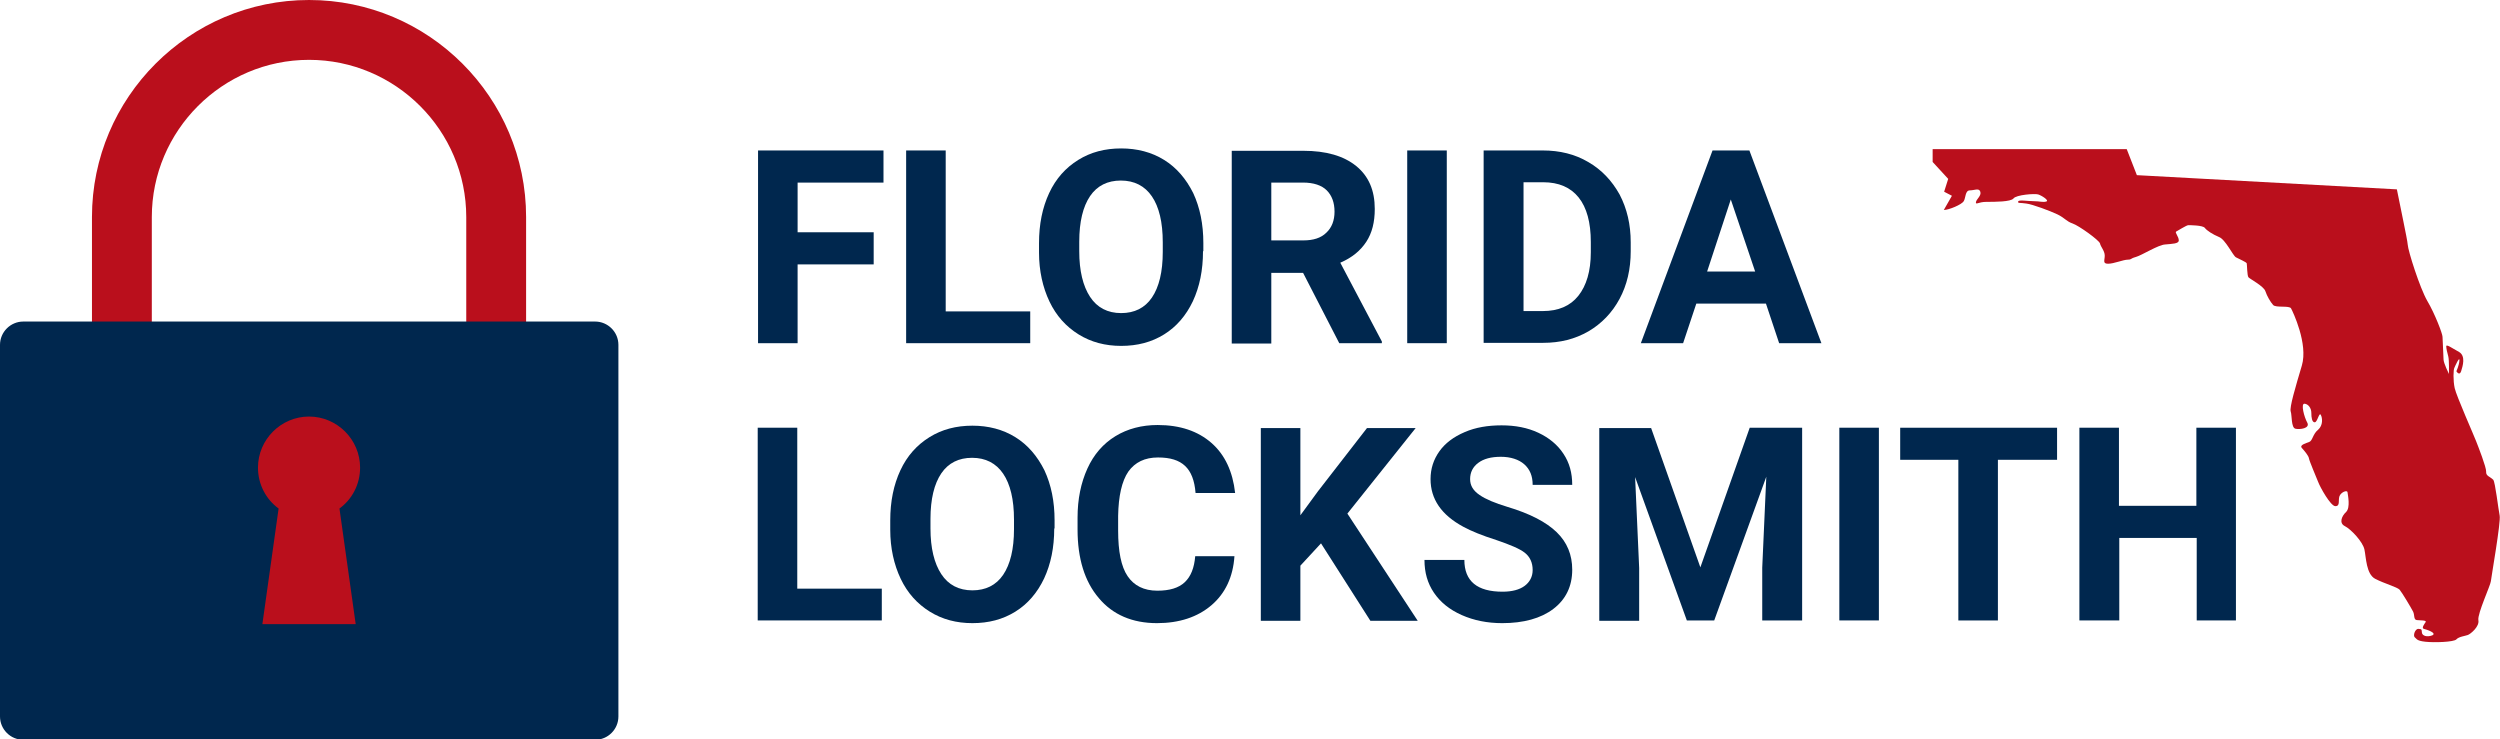 <?xml version="1.0" encoding="utf-8"?>
<!-- Generator: Adobe Illustrator 25.0.0, SVG Export Plug-In . SVG Version: 6.00 Build 0)  -->
<svg version="1.1" id="Capa_1" xmlns="http://www.w3.org/2000/svg" xmlns:xlink="http://www.w3.org/1999/xlink" x="0px" y="0px"
	 viewBox="0 0 739.4 218.7" style="enable-background:new 0 0 739.4 218.7;" xml:space="preserve">
<style type="text/css">
	.st0{fill:#BA0F1C;}
	.st1{fill:#00274E;}
</style>
<g>
	<g>
		<g id="XMLID_41_">
			<g id="XMLID_46_">
				<g id="XMLID_50_">
					<path id="XMLID_51_" class="st0" d="M155.7,123h-17.8V64.2c0-25.6-20.9-46.5-46.5-46.5S44.9,38.6,44.9,64.2V123H27.2V64.2
						C27.2,28.8,56,0,91.4,0s64.2,28.8,64.2,64.2V123z"/>
				</g>
				<g id="XMLID_47_">
					<path id="XMLID_48_" class="st1" d="M182.9,211.9c0,3.8-3.1,6.9-6.9,6.9H6.9c-3.8,0-6.9-3.1-6.9-6.9V102c0-3.8,3.1-6.9,6.9-6.9
						H176c3.8,0,6.9,3.1,6.9,6.9V211.9z"/>
				</g>
			</g>
		</g>
		<path class="st0" d="M106.5,138.3c0-8.3-6.8-15.1-15.1-15.1c-8.3,0-15.1,6.8-15.1,15.1c0,5,2.4,9.4,6.1,12.1l-4.8,34.2h27.6
			l-4.8-34.2C104.1,147.7,106.5,143.3,106.5,138.3z"/>
	</g>
	<g>
		<path class="st1" d="M258.4,78.2h-22.5v23.3h-11.7v-57h37.1V54h-25.4v14.7h22.5V78.2z"/>
		<path class="st1" d="M279.8,92.1h24.9v9.4H268v-57h11.7V92.1z"/>
		<path class="st1" d="M355.8,74.3c0,5.6-1,10.5-3,14.8c-2,4.2-4.8,7.5-8.5,9.8c-3.7,2.3-7.9,3.4-12.7,3.4c-4.7,0-8.9-1.1-12.6-3.4
			c-3.7-2.3-6.6-5.5-8.6-9.7c-2-4.2-3.1-9.1-3.1-14.5v-2.8c0-5.6,1-10.5,3-14.8c2-4.3,4.9-7.5,8.6-9.8c3.7-2.3,7.9-3.4,12.7-3.4
			c4.7,0,9,1.1,12.7,3.4c3.7,2.3,6.5,5.6,8.6,9.8c2,4.3,3,9.2,3,14.8V74.3z M343.9,71.7c0-6-1.1-10.5-3.2-13.6
			c-2.1-3.1-5.2-4.7-9.2-4.7c-3.9,0-7,1.5-9.1,4.6c-2.1,3.1-3.2,7.6-3.2,13.5v2.8c0,5.8,1.1,10.3,3.2,13.5c2.1,3.2,5.2,4.8,9.2,4.8
			c3.9,0,7-1.5,9.1-4.6s3.2-7.6,3.2-13.5V71.7z"/>
		<path class="st1" d="M385.4,80.7H376v20.9h-11.7v-57h21.2c6.7,0,11.9,1.5,15.6,4.5c3.7,3,5.5,7.2,5.5,12.7c0,3.9-0.8,7.1-2.5,9.7
			c-1.7,2.6-4.2,4.7-7.7,6.2l12.3,23.3v0.5h-12.6L385.4,80.7z M376,71.1h9.5c2.9,0,5.2-0.7,6.8-2.3c1.6-1.5,2.4-3.6,2.4-6.2
			c0-2.7-0.8-4.8-2.3-6.3c-1.5-1.5-3.9-2.3-7-2.3H376V71.1z"/>
		<path class="st1" d="M427.9,101.5h-11.7v-57h11.7V101.5z"/>
		<path class="st1" d="M438.8,101.5v-57h17.5c5,0,9.5,1.1,13.4,3.4c4,2.3,7,5.5,9.3,9.6c2.2,4.2,3.3,8.9,3.3,14.2v2.6
			c0,5.3-1.1,10-3.3,14.1c-2.2,4.1-5.3,7.3-9.2,9.6c-4,2.3-8.4,3.4-13.4,3.4H438.8z M450.6,54v38h5.7c4.6,0,8.1-1.5,10.5-4.5
			c2.4-3,3.7-7.3,3.7-12.9v-3c0-5.8-1.2-10.2-3.6-13.2c-2.4-3-5.9-4.5-10.5-4.5H450.6z"/>
		<path class="st1" d="M522.3,89.8h-20.6l-3.9,11.7h-12.5l21.2-57h10.9l21.3,57h-12.5L522.3,89.8z M504.9,80.3h14.2l-7.2-21.3
			L504.9,80.3z"/>
		<path class="st1" d="M235.9,174.1h24.9v9.4h-36.7v-57h11.7V174.1z"/>
		<path class="st1" d="M311.8,156.3c0,5.6-1,10.5-3,14.8c-2,4.2-4.8,7.5-8.5,9.8c-3.7,2.3-7.9,3.4-12.7,3.4c-4.7,0-8.9-1.1-12.6-3.4
			c-3.7-2.3-6.6-5.5-8.6-9.7c-2-4.2-3.1-9.1-3.1-14.5v-2.8c0-5.6,1-10.5,3-14.8c2-4.3,4.9-7.5,8.6-9.8c3.7-2.3,7.9-3.4,12.7-3.4
			c4.7,0,9,1.1,12.7,3.4c3.7,2.3,6.5,5.6,8.6,9.8c2,4.3,3,9.2,3,14.8V156.3z M299.9,153.7c0-6-1.1-10.5-3.2-13.6
			c-2.1-3.1-5.2-4.7-9.2-4.7c-3.9,0-7,1.5-9.1,4.6c-2.1,3.1-3.2,7.6-3.2,13.5v2.8c0,5.8,1.1,10.3,3.2,13.5c2.1,3.2,5.2,4.8,9.2,4.8
			c3.9,0,7-1.5,9.1-4.6s3.2-7.6,3.2-13.5V153.7z"/>
		<path class="st1" d="M365.1,164.5c-0.4,6.1-2.7,11-6.8,14.5c-4.1,3.5-9.5,5.3-16.1,5.3c-7.3,0-13.1-2.5-17.2-7.4
			c-4.2-4.9-6.3-11.7-6.3-20.3v-3.5c0-5.5,1-10.3,2.9-14.5c1.9-4.2,4.7-7.4,8.3-9.6c3.6-2.2,7.8-3.3,12.5-3.3
			c6.6,0,11.9,1.8,15.9,5.3c4,3.5,6.3,8.5,7,14.8h-11.7c-0.3-3.7-1.3-6.3-3.1-8c-1.8-1.7-4.4-2.5-8-2.5c-3.9,0-6.8,1.4-8.8,4.2
			c-1.9,2.8-2.9,7.2-3,13.1v4.3c0,6.2,0.9,10.7,2.8,13.5c1.9,2.8,4.8,4.3,8.8,4.3c3.6,0,6.3-0.8,8.1-2.5c1.8-1.7,2.8-4.2,3.1-7.7
			H365.1z"/>
		<path class="st1" d="M390.7,160.7l-6.1,6.6v16.3h-11.7v-57h11.7v25.8l5.2-7.1l14.5-18.7h14.4l-20.2,25.3l20.8,31.7h-14
			L390.7,160.7z"/>
		<path class="st1" d="M453.3,168.6c0-2.2-0.8-3.9-2.3-5.1s-4.4-2.4-8.5-3.8c-4.1-1.3-7.3-2.6-9.7-3.9c-6.5-3.5-9.7-8.2-9.7-14.1
			c0-3.1,0.9-5.8,2.6-8.2s4.2-4.3,7.5-5.7c3.2-1.4,6.9-2,10.9-2c4.1,0,7.7,0.7,10.9,2.2c3.2,1.5,5.7,3.6,7.4,6.2
			c1.8,2.7,2.6,5.7,2.6,9.2h-11.7c0-2.6-0.8-4.6-2.5-6.1c-1.6-1.4-4-2.2-6.9-2.2c-2.9,0-5.1,0.6-6.7,1.8s-2.4,2.8-2.4,4.8
			c0,1.9,0.9,3.4,2.8,4.7c1.9,1.3,4.6,2.4,8.2,3.5c6.7,2,11.5,4.5,14.6,7.5c3.1,3,4.6,6.7,4.6,11.1c0,4.9-1.9,8.8-5.6,11.6
			c-3.7,2.8-8.8,4.2-15.1,4.2c-4.4,0-8.4-0.8-12-2.4s-6.3-3.8-8.2-6.6c-1.9-2.8-2.8-6-2.8-9.7h11.8c0,6.3,3.8,9.4,11.3,9.4
			c2.8,0,5-0.6,6.5-1.7S453.3,170.6,453.3,168.6z"/>
		<path class="st1" d="M488.3,126.5l14.6,41.3l14.6-41.3H533v57h-11.8v-15.6l1.2-26.9L507,183.5h-8.1l-15.3-42.4l1.2,26.9v15.6H473
			v-57H488.3z"/>
		<path class="st1" d="M555.7,183.5H544v-57h11.7V183.5z"/>
		<path class="st1" d="M608.4,136h-17.5v47.5h-11.7V136h-17.2v-9.5h46.4V136z"/>
		<path class="st1" d="M661.4,183.5h-11.7v-24.4h-22.9v24.4H615v-57h11.7v23.1h22.9v-23.1h11.7V183.5z"/>
	</g>
	<path class="st0" d="M739.3,152.5c0.4,1.8-2.5,18.3-2.6,19.4c-0.1,1.2-4,9.6-3.7,11.5c0.4,1.9-2.3,4.1-3.1,4.4
		c-0.8,0.3-2.7,0.5-3.4,1.3c-0.7,0.8-6.5,1-9.2,0.7c-2.7-0.3-2.5-0.9-3.1-1.3c-0.6-0.5,0.1-2.6,1.1-2.5c1,0.1,0.9,0.1,1,1.1
		c0.1,1,1.6,1.4,3.1,0.8c1.4-0.7-1.7-1.7-2.5-1.9c-0.8-0.2,0.1-1.4,0.5-2c0.4-0.6-1.6-0.5-2.6-0.6c-1-0.1-0.6-1.5-1.1-2.5
		c-0.5-1-3.3-5.7-4-6.5c-0.8-0.8-4.5-1.8-7.2-3.2c-2.7-1.4-2.7-6.4-3.2-8.7c-0.5-2.3-4-6-5.8-6.9c-1.8-0.9-0.9-3,0.4-4.2
		c1.3-1.3,0.5-5,0.4-5.8c-0.1-0.8-2,0-2.4,1.2s0.3,2.9-1.2,2.9c-1.4,0-4.5-5.6-5.1-7.2c-0.6-1.5-2.6-6.2-2.7-6.9
		c-0.1-0.8-1.3-2.2-2.1-3.1c-0.8-0.9,1.2-1.4,2.2-1.8c1-0.4,1-2.3,2.6-3.6c1.5-1.3,1.3-3.5,0.8-4.4c-0.5-0.9-1,2.2-1.8,2.2
		s-1-1.4-1-2.8c0-1.4-0.9-2.6-2-2.7c-1.2-0.1-0.1,4,0.8,5.6c0.9,1.7-2.2,2.1-3.5,1.8c-1.3-0.3-1-4-1.4-5.1
		c-0.4-1.2,1.4-7.2,3.3-13.6c1.9-6.4-2.7-16-3.2-16.9c-0.5-0.9-4.5-0.1-5.3-1c-0.8-0.9-1.8-2.6-2.3-4.1c-0.5-1.5-4.6-3.6-5-4.1
		c-0.4-0.5-0.4-3.7-0.5-4.1c-0.1-0.4-2.3-1.3-3.2-1.8c-0.9-0.5-3.1-5.3-5-6c-1.9-0.8-3.6-1.9-4.2-2.7c-0.6-0.8-4.4-0.8-4.9-0.8
		c-0.5,0-3.2,1.7-3.6,1.9c-0.4,0.3,0.8,1.5,0.8,2.6c0,1-1.9,1-4,1.2c-2.1,0.1-6.9,3.2-8.7,3.7c-1.8,0.5-1.2,0.8-2.4,0.8
		c-1.3,0-4.1,1.2-5.8,1.2c-1.7,0-1-1-1-2.4c0-1.4-1.2-2.6-1.4-3.6c-0.3-1-6.3-5.3-8.1-5.9c-1.8-0.6-2.4-1.7-4.5-2.7
		c-2.1-1-7.4-3-9.2-3.2c-1.8-0.3-2.6,0-2.4-0.6c0.1-0.6,2.8-0.1,4.6-0.1c1.8,0,2.7,0.4,3.7,0.1c1-0.3-1.4-1.8-2.4-2.1
		c-1-0.3-6.5,0.1-7.3,1.2c-0.8,1-5.5,1-8,1c-2.4,0-3.2,1-3.1,0.1c0.1-0.9,1.7-1.9,1.3-3.1c-0.4-1.2-1.7-0.4-3.1-0.4
		c-1.4,0-1.2,2.2-1.8,3.2c-0.6,1-4.4,2.6-5.9,2.6c0,0,0,0,0,0l2.4-4.2l-2.3-1.2l1.2-3.8l-4.6-5v-3.8h57.4l3,7.7l76.9,4.2
		c0.9,4.7,3.1,14.8,3.2,16.3c0.1,1.9,3.6,12.9,5.8,16.7c2.2,3.7,4.5,9.7,4.5,10.6c0,0.9,0.3,5.6,0.3,6.7s1.6,4.3,1.6,4.3
		s0.1-4.1-0.2-5.2c-0.3-1.1-0.6-2.3-0.6-3c0-0.7,1.8,0.6,3.8,1.7c2,1.2,1.1,4.1,0.6,5.7c-0.5,1.5-1.4,0-1.4,0s0.8-1.7,0.9-3.2
		c0.1-1.4-1.3,1.7-1.5,2.2c-0.3,0.5-0.4,3.7,0.1,6c0.5,2.3,5.7,14,6.3,15.6c0.6,1.5,3.1,7.9,3,9.1c-0.1,1.3,1.1,1.4,2.1,2.4
		C738,142.6,738.9,150.6,739.3,152.5z"/>
</g>
</svg>
